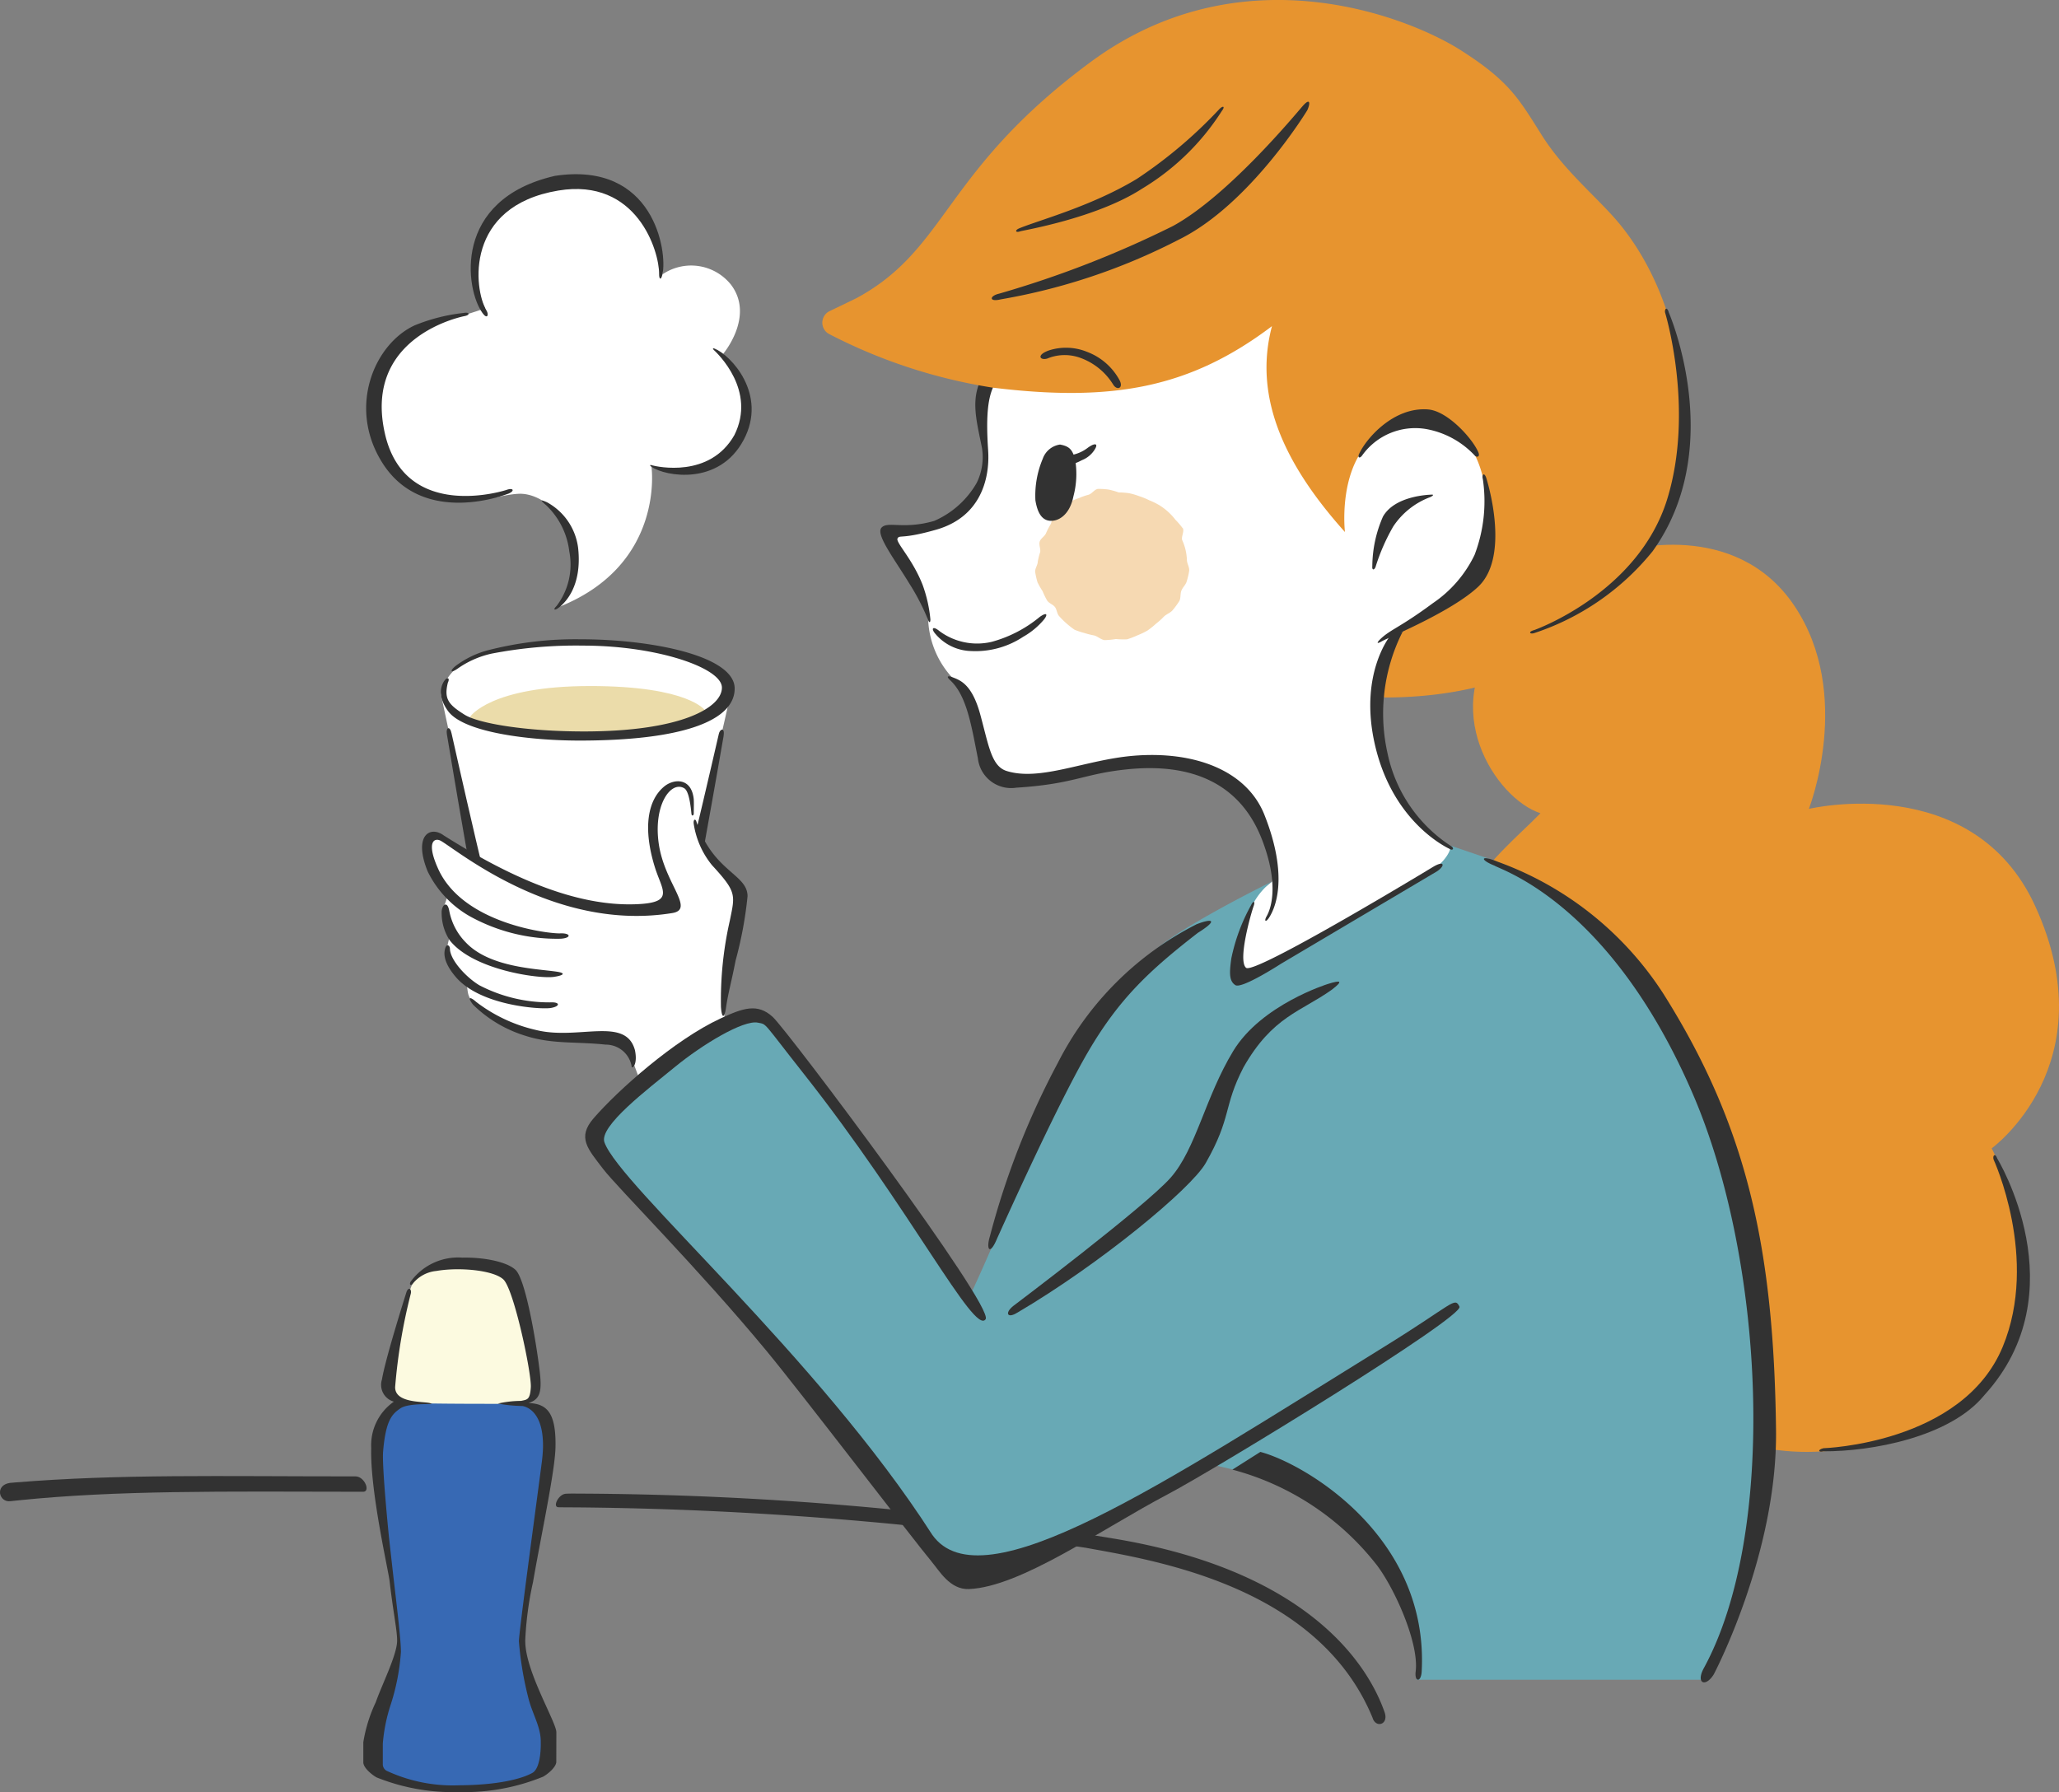 <svg xmlns="http://www.w3.org/2000/svg" width="168.219" height="146.438" viewBox="0 0 168.219 146.438">
  <rect x="0" y="0" width="168.219" height="146.438" fill="#808080" stroke="none"/>
  <g id="style_dinner_img_01" transform="translate(-0.001 0)">
    <path id="パス_1" data-name="パス 1" d="M53.227,38.144s1.123,7.925-7.461,11.408c.563-.6,1.622-4.079,1.072-5.407-1.264-3.042-3.252-3.848-4.443-3.8s-2.886.6-4.214.551-6.734-.368-7.466-5.636,1.2-7.925,4.123-8.657,4.809-1.415,4.809-1.415a6.943,6.943,0,0,1,.093-6.83c2.107-3.481,8.208-5.02,10.9-2.7s3.714,4.268,3.483,6.76a4.167,4.167,0,0,1,5.6.843c1.959,2.589-.64,5.65-.64,5.65s3.331,3.878,1.682,6.306-2.175,3.665-4.855,3.3l-2.681-.367Z" fill="#fff"/>
    <path id="パス_2" data-name="パス 2" d="M122.775,51.695c.305-.344,9.838-6.668,9.838-6.668s9.127-2.761,13.987,4.47,1.185,16.594,1.185,16.594,13.394-3.2,18.491,7.942c5.915,12.932-3.556,19.795-3.556,19.795s10.422,19.439-9.957,24.18c-14.494,3.372-22.758-7.586-19.321-18.254-6.4,0-12.612-2.134-15.291-11.379-2.823-13.75,4.03-18.135,7.705-21.928-3.688-1.2-8.494-8.653-3.082-14.752Z" fill="#e7942f"/>
    <path id="パス_3" data-name="パス 3" d="M90.866,125.69a275.5,275.5,0,0,0-43.387-3.652c-.413,0-.959-.013-1.264.013-.6.052-1.09,1.088-.59,1.1s1.422.009,1.77.014a297.584,297.584,0,0,1,41.266,3.291c5.611,1.019,19.028,3.1,23.479,13.9.263.873,1.341.561.979-.464-.845-2.393-4.685-11.329-22.252-14.2Z" fill="#323232"/>
    <path id="パス_4" data-name="パス 4" d="M59.72,56.592c.123-3.86-11.663-4.352-17.575-3.778s-6.111,3.959-6.111,3.959,4.181,19.693,4.92,22.157,3.121,2.464,6.406,2.464A26.833,26.833,0,0,0,54.341,80.2L59.72,56.592Z" fill="#fff"/>
    <path id="パス_5" data-name="パス 5" d="M48.2,56.053c8.146,0,9.42,2.012,9.42,2.012s-2.16,1.794-9.252,1.812c-3.471.008-6.842-.039-8.28-.472-1.671-.472-1.671-.851-1.671-.851s1.637-2.5,9.783-2.5Z" fill="#ebdcaa"/>
    <path id="パス_6" data-name="パス 6" d="M58.727,59.973s-3.873,16.89-4.58,18.492c-.676,1.529-2.886,2.154-6.381,2.154s-5.7-.624-6.381-2.154c-.707-1.6-4.485-18.513-4.485-18.513-.137-.694-.494-.53-.386.051,0,0,2.8,16.939,3.6,19.711.376,1.3,2.074,2.45,7.651,2.45s7.276-1.149,7.651-2.45c.8-2.772,3.7-19.561,3.7-19.561.126-.764-.3-.611-.391-.179Z" fill="#323232"/>
    <path id="パス_7" data-name="パス 7" d="M47.385,52.233a28.632,28.632,0,0,0-7.444.878,7.589,7.589,0,0,0-2.725,1.309c-.472.378-.442.655.238.165a7.669,7.669,0,0,1,2.712-1.18,36.427,36.427,0,0,1,7.493-.654c5.994,0,11.322,1.812,11.322,3.433s-3.293,3.58-11.271,3.58c-4.738,0-8.608-.651-9.75-1.367-1.314-.823-1.7-1.282-1.368-2.621.193-.4-.057-.463-.26-.191-.173.232-.731,1.111.264,2.5,1.272,1.776,6.707,2.425,10.759,2.425,8.341,0,12.669-1.6,12.669-4.253s-6.716-4.025-12.639-4.025Z" fill="#323232"/>
    <path id="パス_8" data-name="パス 8" d="M103.938,72.02a7.779,7.779,0,0,0-.967-5.046c-1.478-2.47-3.059-5-8.87-4.872s-7.862,1.87-11.746,1.417c-.862-.1-1.99-1.54-2.667-3.942s-1.109-3.542-1.94-4.265a7.439,7.439,0,0,1-1.914-4.647c-.259-2.3-2.121-4.576-2.675-5.747s-1.047-1.169.37-1.447,3.326-.154,5.544-2.249c.9-1.13,1.774-2.176,1.437-5.256-.412-3.766.739-5.5.821-5.667s27.143-7.309,27.143-7.309l11.8,9.627c.474,0,3.409,5.762,2.559,9.384a13.073,13.073,0,0,1-4.97,7.487,20.912,20.912,0,0,1-4.243,2.412,13.291,13.291,0,0,0-1.062,6.815c.517,3.511,1.136,8.338,6.154,10.518V80.528H97.8l4.568-7.277,1.574-1.23" fill="#fff"/>
    <path id="パス_9" data-name="パス 9" d="M59.285,80.465s.742-5.531.923-6.763a2.149,2.149,0,0,0-.923-2.5,7.45,7.45,0,0,1-2.715-4.558c-.209-2.092-.38-2.621-1.191-2.587-1.127.048-2.217,1.4-2.053,3.326A24.814,24.814,0,0,0,54.8,73.417c.41.778-1.4,1.517-5.5.737a24.429,24.429,0,0,1-7.966-2.792c-1.724-.944-3.932-2.176-4.394-2.423a11.825,11.825,0,0,0-1.571-.893c-.293-.046-.986.4-.447,2a9.49,9.49,0,0,0,1.509,2.926c.277.324-.185.878-.216,1.447a5.691,5.691,0,0,0,.462,1.956c.139.262-.277.955-.092,1.524A13.344,13.344,0,0,0,38,80.334c.342.444.018.791.6,1.54a10.217,10.217,0,0,0,7.268,2.972c4.127.123,5.053-.226,5.369.63.072.2,1.846,4.945,1.846,4.945l7.12-4.549s-1.45-.923-.923-5.406" fill="#fff"/>
    <path id="パス_10" data-name="パス 10" d="M103.938,72.02s-6.606,3.236-9.273,5.359-7.952,9.428-10.1,15.582-5.119,12.489-5.119,12.489-7.885-10.333-9.179-12.181-6.467-9.362-7.453-9.917-3.942-.062-7.946,3.08-7.18,5.4-5.825,7.679S63.611,109.53,68.292,116s7.391,10.7,9.794,11.94,20.412-8.471,20.867-8.306,4.325.986,6.542,1.478,7.391,3.757,9.178,9.362,1.047,6.773,1.047,6.773h23.529a48.115,48.115,0,0,0,5.032-18.915c.4-10.389-1.521-22.467-5.914-31.121s-10.538-14.882-16.685-17.038L118.527,69.1s.088,1.286-2.9,2.918c0,0-10.348,6.067-11.857,6.745s-2.618,1.509-2.618.339a21.981,21.981,0,0,1,.955-4.65,5.476,5.476,0,0,1,1.83-2.432Z" fill="#68a9b5"/>
    <path id="パス_11" data-name="パス 11" d="M82.8,28.408A5.333,5.333,0,0,0,80.3,30.72c-1.05,1.813-.538,3.55-.072,5.88a4.756,4.756,0,0,1-.431,2.853,7.4,7.4,0,0,1-3.469,3.108c-2.5.725-3.777,0-4.3.543s1.032,2.541,2.275,4.591a18.267,18.267,0,0,1,1.528,2.968c.075.211.183.254.183-.055a11.356,11.356,0,0,0-.628-2.8c-.834-2.155-2.232-3.495-2.056-3.815s.3.1,3.139-.709c4.753-1.347,4.272-6.116,4.263-6.475V36.8c-.356-5.226.525-6.053,2.619-7.162.351-.186-.221-1.527-.557-1.234Z" fill="#323232"/>
    <path id="パス_12" data-name="パス 12" d="M103.92,26.65C102.365,32.5,105,38.025,109.882,43.47c0,0-1.14-9.672,7.2-8.966,3.352.468,5.056,4.658,4.252,10.767-.5,3.819-4.269,4.014-6.735,6.334a7.271,7.271,0,0,0-1.525,5.385C139.231,57,142.2,30.469,132.38,18.37c-1.713-2.112-4.5-4.293-6.4-7.3s-2.65-4.47-6.868-7.112c-4.657-2.837-17.955-7.8-30.019,1.118s-11.634,15.227-19.1,19.275c-.53.262-1.417.687-2.209,1.066a1.051,1.051,0,0,0-.073,1.86,43.607,43.607,0,0,0,13.379,4.394c9.8,1.2,16.14.036,22.834-5.025Z" fill="#e7942f"/>
    <g id="グループ_1" data-name="グループ 1">
      <path id="パス_13" data-name="パス 13" d="M96.626,43.158a6.425,6.425,0,0,0-.594-.693,4.948,4.948,0,0,0-1.326-1.195,6.085,6.085,0,0,0-.8-.39,5.959,5.959,0,0,0-.815-.334,5.836,5.836,0,0,0-.845-.248,6.112,6.112,0,0,0-.848-.063A6.226,6.226,0,0,0,90.571,40a6.038,6.038,0,0,0-.868-.053c-.279.035-.5.4-.769.477a5.2,5.2,0,0,0-.778.272,5.136,5.136,0,0,0-.772.327c-.231.156-.347.436-.551.618s-.562.213-.74.421-.13.58-.277.811a5.455,5.455,0,0,0-.363.71c-.114.25-.434.411-.512.675s.085.569.044.843a5.827,5.827,0,0,0-.2.794c0,.273-.247.574-.21.85a6.487,6.487,0,0,0,.189.83,6.461,6.461,0,0,0,.419.735,6.407,6.407,0,0,0,.359.741c.139.235.474.326.643.541s.167.572.361.764a6.647,6.647,0,0,0,.59.585,6.789,6.789,0,0,0,.661.516,6.857,6.857,0,0,0,.8.264,6.577,6.577,0,0,0,.8.2c.291.079.556.345.85.381a6.469,6.469,0,0,0,.918-.089,6.569,6.569,0,0,0,.918.023,6.667,6.667,0,0,0,.857-.33,5.984,5.984,0,0,0,.812-.389,6.362,6.362,0,0,0,.7-.562,5.668,5.668,0,0,0,.649-.585c.214-.2.538-.3.723-.537a6.584,6.584,0,0,0,.517-.707c.146-.253.072-.6.181-.872s.364-.481.435-.762a6.065,6.065,0,0,0,.2-.854c.03-.289-.172-.577-.186-.868a4.226,4.226,0,0,0-.383-1.634c-.1-.268.192-.729.046-.987Z" fill="#f6d9b2"/>
    </g>
    <path id="パス_14" data-name="パス 14" d="M29.043,120.63c-11.229,0-19.231-.2-27.775.493l-.461.04c-1.265.193-.882,1.624.054,1.492.251-.026.5-.054.752-.079,8-.811,16.367-.712,28.013-.69.686.059.186-1.256-.583-1.256Z" fill="#323232"/>
    <path id="パス_15" data-name="パス 15" d="M45.6,49.687c.585-.423,1.972-1.8,1.634-4.914a4.95,4.95,0,0,0-2.548-3.737c-.612-.266-.514-.143-.069.241a6.2,6.2,0,0,1,1.893,3.763,5.593,5.593,0,0,1-1.035,4.47C45.143,49.837,45.32,49.886,45.6,49.687Z" fill="#323232"/>
    <path id="パス_16" data-name="パス 16" d="M41.481,40.351s-6.892,2.77-10.241-2.534c-2.86-4.53-.668-9.693,2.624-11.226a14.718,14.718,0,0,1,4.019-1.021c.488-.093.543.166.087.253,0,0-8.351,1.556-6.522,9.606,1.663,7.318,9.935,4.6,9.935,4.6.575-.211.713.1.1.327Z" fill="#323232"/>
    <path id="パス_17" data-name="パス 17" d="M60.752,35.954c2-3.75-1.073-6.952-2.366-7.471-.153-.061-.176.01-.07.109.31.289,3.508,3.318,1.682,6.959-2.01,3.543-6.31,2.579-6.72,2.469-.209-.079-.2.023-.051.123,1.149.788,5.522,1.561,7.525-2.19Z" fill="#323232"/>
    <path id="パス_18" data-name="パス 18" d="M39.428,25.587c-1.4-1.891-2.517-9.283,5.911-11.218,8.116-1.225,9.2,6.23,8.784,8.045-.122.531-.279.407-.274-.025.021-1.852-1.807-7.888-8.232-6.82-7.658,1.273-6.926,8.049-5.873,9.8.222.358.065.75-.317.219Z" fill="#323232"/>
    <path id="パス_19" data-name="パス 19" d="M116.7,33.456c-2.848-.245-5.12,2.412-5.668,3.65-.132.275.051.407.277.078a5.328,5.328,0,0,1,5.176-2.134,7.164,7.164,0,0,1,4.011,2.179c.159.16.452.112.282-.284-.509-1.167-2.527-3.355-4.077-3.488Z" fill="#323232"/>
    <path id="パス_20" data-name="パス 20" d="M116.959,40.414c-.2.011-3,.081-3.973,1.8a10.252,10.252,0,0,0-.868,4.036c-.04.418.217.312.292-.015a16.258,16.258,0,0,1,1.419-3.22,6.244,6.244,0,0,1,3.028-2.4c.153-.07.357-.215.1-.2Z" fill="#323232"/>
    <path id="パス_21" data-name="パス 21" d="M121.434,39.073s2.031,6.31-.659,8.86c-2.153,2.042-7.414,4.194-7.86,4.453-.423.246-.482.165-.13-.176.8-.772,1.606-.945,4.279-2.926a9.964,9.964,0,0,0,3.407-3.944,12.277,12.277,0,0,0,.676-6.2c-.1-.393.126-.572.288-.068Z" fill="#323232"/>
    <path id="パス_22" data-name="パス 22" d="M114.6,51.606a14.817,14.817,0,0,0-1.238,9.942,11.93,11.93,0,0,0,5.259,7.627c.23.234-.032.312-.185.188-.191-.1-4.807-2.211-6.182-8.871C111.1,54.9,113.618,51.9,113.618,51.9l.98-.294Z" fill="#323232"/>
    <path id="パス_23" data-name="パス 23" d="M77.748,55.311c.661.25,1.648.529,2.34,3.066s.908,4.229,2.157,4.618c2.772.862,6.437-.914,10.338-1.242,5-.421,9.28,1.191,10.724,4.833,1.783,4.5,1.145,7.191.384,8.38-.279.436-.436.305-.208-.1.458-.809.842-2.6-.086-5.447-.749-2.3-2.845-7.426-11.307-6.56-3.614.37-4.3,1.2-9.062,1.5a2.732,2.732,0,0,1-3.134-2.4c-.519-2.58-.886-5.108-2.269-6.385-.332-.307-.177-.375.123-.262Z" fill="#323232"/>
    <path id="パス_24" data-name="パス 24" d="M76.492,51.872a3.946,3.946,0,0,0,2.858,1.323A7.059,7.059,0,0,0,83.6,52.026a6.126,6.126,0,0,0,1.666-1.374c.313-.368.356-.709-.307-.256a10.437,10.437,0,0,1-3.937,2.046,5.169,5.169,0,0,1-4.258-.87c-.582-.487-.749-.2-.268.3Z" fill="#323232"/>
    <path id="パス_25" data-name="パス 25" d="M86.625,36.32a1.754,1.754,0,0,0-1.432,1.165,7.732,7.732,0,0,0-.6,3.4c.136.816.423,1.576,1.143,1.661s1.657-.458,1.962-1.989a7.148,7.148,0,0,0,.127-3.1c-.214-.62-.369-.985-1.2-1.129Z" fill="#323232"/>
    <path id="パス_26" data-name="パス 26" d="M87.347,37.21a3.118,3.118,0,0,0,1.493-.6c.549-.414.921-.424.622.081a2.16,2.16,0,0,1-1.073.909,4.767,4.767,0,0,1-1.074.42Z" fill="#323232"/>
    <path id="パス_27" data-name="パス 27" d="M90.928,31.393A5.227,5.227,0,0,0,88.151,29.2a3.721,3.721,0,0,0-2.6.1c-.588.165-.91-.3.168-.676a4.562,4.562,0,0,1,3.105.129,5.034,5.034,0,0,1,2.641,2.306c.36.69-.241.874-.537.329Z" fill="#323232"/>
    <path id="パス_28" data-name="パス 28" d="M56.9,67.141c-.09-.285-.265-.189-.224.16a7,7,0,0,0,1.494,3.388c2.038,2.212,1.889,2.412,1.453,4.548a29.348,29.348,0,0,0-.721,7.018c.063,1.008.29.959.413.088.17-1.2.424-2.011.784-3.861a32,32,0,0,0,.976-5.251c0-1.826-2.824-1.994-4.176-6.091Z" fill="#323232"/>
    <path id="パス_29" data-name="パス 29" d="M44.99,81.9A12.37,12.37,0,0,1,39.159,80.5c-1.075-.648-2.386-2.063-2.4-2.987-.005-.256-.245-.423-.365-.087-.127.357-.251,1.113.837,2.392,2.02,2.375,6.944,2.665,7.742,2.544S45.789,81.863,44.99,81.9Z" fill="#323232"/>
    <path id="パス_30" data-name="パス 30" d="M45.467,79.389c-1.648-.239-5.425-.338-7.375-2.35a5,5,0,0,1-1.378-2.577c-.172-.988-.657-.468-.63.117a4.074,4.074,0,0,0,.652,2.241c1.926,2.452,7.347,3.178,8.536,2.994.8-.123.986-.31.195-.425Z" fill="#323232"/>
    <path id="パス_31" data-name="パス 31" d="M51.878,85.816c-.749-2.812-4.648-.793-8.1-1.663a12.659,12.659,0,0,1-4.865-2.285c-.526-.471-.75-.411-.264.221a10.463,10.463,0,0,0,4.328,2.556c2.16.688,4.152.449,6.5.708A2.138,2.138,0,0,1,51.617,87.2c.138.08.471-.362.26-1.384Z" fill="#323232"/>
    <path id="パス_32" data-name="パス 32" d="M56.686,65.367c-.155-1.859-1.634-1.751-2.416-1.109-1.35,1.107-1.767,3.392-.76,6.621.581,1.862,1.651,2.869-1.493,3-5.037.212-10.493-2.289-15.766-5.623-1.116-.819-2.5,0-1.312,2.939a8.526,8.526,0,0,0,3.419,3.656A14.724,14.724,0,0,0,45.811,76.7c.9-.06.841-.476-.06-.438-.852.036-7.835-.744-9.919-5.2-1.066-2.309-.327-2.658.2-2.351,1.434.831,9.385,7.441,18.89,5.892,1.877-.306-.6-2.374-1.09-5.594s.979-5.255,2.075-4.6c.275.164.47.863.583,2.069.022.255.195.147.19,0,.005-.481.017-.909,0-1.11Z" fill="#323232"/>
    <path id="パス_33" data-name="パス 33" d="M76.119,127.6c-1.351-1.6-10.6-13.724-13.531-17.268-5.6-6.77-12.154-13.3-13.325-14.838-1.228-1.613-2.136-2.542-.768-4.12,2-2.31,6.613-6.417,10.371-8.158,1.838-.852,3.031-1.278,4.28-.112s18.1,23.615,17.38,24.685c-.915,1.364-6.169-9.058-14.87-20.071-3.417-4.325-2.964-4-3.741-4.161-1.182-.239-4.538,1.789-6.763,3.612s-6.234,4.848-5.769,6.164c1.236,3.5,17.461,17.533,26.782,32.068,4.066,5.751,18.849-4.187,36.916-15.356,5.727-3.54,5.749-4.106,6.159-3.285S99.422,119.978,95.391,122.1c-5.439,2.864-11.98,7.559-16.229,7.737-1.55.065-2.43-1.511-3.045-2.236Z" fill="#323232"/>
    <path id="パス_34" data-name="パス 34" d="M83.117,107.252c6.757-3.971,14.194-10.12,15.39-12.222,2.155-3.786,1.41-4.578,3.086-7.821,2.372-4.179,4.721-4.554,7.228-6.352.889-.685.813-.824-.352-.454,0,0-5.416,1.68-7.716,5.475s-3.031,7.975-5.1,10.333-12.876,10.5-12.876,10.5c-.718.58-.463,1.051.34.537Z" fill="#323232"/>
    <path id="パス_35" data-name="パス 35" d="M97.73,75.534a25.783,25.783,0,0,0-11.3,11.3,64.91,64.91,0,0,0-5.555,14.181c-.322,1.045-.02,1.649.6.151.081-.163,4.707-10.553,7.383-15.158,2.58-4.439,5.1-6.756,9.009-9.79,1.66-1.034,1.244-1.23-.143-.685Z" fill="#323232"/>
    <path id="パス_36" data-name="パス 36" d="M122.105,70.731c.607.377,9.5,3.133,16.193,18.641,5.882,13.625,6.944,35.893.89,46.952-.641,1.2.132,1.58.821.493,0,0,5.21-9.851,5.092-19.957-.175-14.973-2.412-24.893-9.2-35.66a27.032,27.032,0,0,0-13.564-10.8c-1.334-.564-1.511-.179-.229.331Z" fill="#323232"/>
    <path id="パス_37" data-name="パス 37" d="M102.971,118.63c3.545.932,13.783,6.851,13.181,17.941-.05.913-.6.889-.491-.005.283-2.306-1.686-6.692-3.132-8.632a22.151,22.151,0,0,0-11.841-7.856l2.283-1.447Z" fill="#323232"/>
    <path id="パス_38" data-name="パス 38" d="M102.218,73.947c.181-.38.35-.316.207.08-.216.6-1.319,4.449-.621,5.048s15.309-8.263,15.309-8.263c.889-.524.98-.089.3.375l-12.769,7.567s-3.193,2.072-3.715,1.737-.493-1.023-.328-2.19a15.258,15.258,0,0,1,1.619-4.354Z" fill="#323232"/>
    <path id="パス_39" data-name="パス 39" d="M136.341,25.534s4.795,11.01-1.327,19.513a20.821,20.821,0,0,1-9.676,6.684c-.354.108-.517-.114.011-.251,0,0,8.5-3.008,10.868-10.717,2.245-7.322-.184-15.239-.184-15.239-.042-.311.17-.489.308.011Z" fill="#323232"/>
    <path id="パス_40" data-name="パス 40" d="M106.8,9.017s-4.671,7.7-10.484,10.558a50.121,50.121,0,0,1-14.56,4.886c-.967.236-.925-.28-.147-.462a84.04,84.04,0,0,0,14.218-5.531c4.5-2.454,9.988-9.1,10.6-9.8s.649-.252.374.352Z" fill="#323232"/>
    <path id="パス_41" data-name="パス 41" d="M99.644,8.89a37.79,37.79,0,0,1-6.757,5.723c-3.7,2.239-8.016,3.381-9.608,4.04-.4.165-.312.387.072.248.217-.078,6.234-1.07,9.955-3.484a19.831,19.831,0,0,0,6.52-6.354c.278-.365.113-.453-.182-.173Z" fill="#323232"/>
    <path id="パス_42" data-name="パス 42" d="M44.388,142.182c.028-.755-1.869-7.046-1.864-8.242,0-.444,1.872-9.144,1.864-16.378a2.92,2.92,0,0,0-1.794-3.02l.129-1.658H32.858l-.4,1.908c-.741.5-1.281,1.061-1.5,3.693-.209,2.472,1.631,15,1.634,15.891.005,1.2-1.685,7.244-1.659,7.99v1.662c0,.313.619,1.849,6.448,1.95s7.006-1.526,7.006-2.142v-1.654Z" fill="#3769b4"/>
    <path id="パス_43" data-name="パス 43" d="M33.664,114.614c-.909-.108-1.649-.433-1.641-1.387.016-1.889,1.164-7.662,1.808-8.575a2.152,2.152,0,0,1,1.732-1.113,10.7,10.7,0,0,1,1.791-.141c1.347,0,3.167.232,3.865.887.931.873,2.384,7.774,2.309,8.98-.063,1.015,0,1.26-1.673,1.434,0,0-7.281.023-8.191-.084Z" fill="#fcfae0"/>
    <path id="パス_44" data-name="パス 44" d="M42.91,134.1a27.2,27.2,0,0,1,.638-4.831c.64-3.707,1.791-9.026,1.836-11,.066-2.924-.75-3.571-2.2-3.633.946-.305,1.116-.918.9-2.68-.325-2.654-1.172-7.456-1.965-8.2-.714-.669-2.594-1.036-4.345-1a4.791,4.791,0,0,0-4.236,1.984c-.116.231.036.376.236.085a2.806,2.806,0,0,1,1.875-.979c1.868-.326,4.666-.068,5.476.692.873.818,2.313,7.688,2.243,8.813-.065,1.044-.3,1-.8,1.11a8.816,8.816,0,0,0-1.891.218,11.874,11.874,0,0,0,2.016.2c.9.184,2,1.255,1.578,4.548-.408,3.172-1.875,13.911-1.875,14.683a27.229,27.229,0,0,0,.808,4.765c.348,1.276,1,2.271.977,3.491,0,0,.073,2.15-.733,2.517-.819.441-2.667.965-5.933.986a12.791,12.791,0,0,1-5.945-1.193.615.615,0,0,1-.294-.547v-1.662a13.606,13.606,0,0,1,.65-3.2,17.961,17.961,0,0,0,.83-4.291c0-.909-.271-3.2-.581-5.863-.111-.954-.288-2.548-.4-3.556,0-.008-.579-5.721-.476-6.948.212-2.539.719-3.067,1.412-3.536.633-.447,2.6-.312,2.548-.372-.226-.263-2.989.092-2.976-1.366a45.639,45.639,0,0,1,1.276-7.622c.1-.385-.182-.616-.352-.139-.867,2.758-1.791,5.882-2,7.134a1.426,1.426,0,0,0,.973,1.816,4.339,4.339,0,0,0-1.851,3.778c-.1,3.514,1.384,9.913,1.5,10.875.308,2.642.613,3.989.617,4.866.005,1.15-1.239,3.592-1.742,5.032a12.1,12.1,0,0,0-1.02,3.274V144c0,.445.725,1.031,1.087,1.226a16.749,16.749,0,0,0,6.617,1.2v.008c.047,0,.088,0,.135,0s.087,0,.135,0v-.008a17,17,0,0,0,6.705-1.255c.362-.194,1.087-.781,1.087-1.226l.005-2.391c.029-.8-2.538-4.973-2.54-7.455Z" fill="#323232"/>
    <path id="パス_45" data-name="パス 45" d="M163.169,94.648s6.68,10.883-1.056,19.354c-2.8,3.432-9.26,4.606-13.155,4.578-.355.108-.518-.114.011-.251,0,0,11.366-.348,14.654-8.289,2.986-7.213-.747-15.3-.747-15.3-.1-.324.13-.565.293-.1Z" fill="#323232"/>
  </g>
</svg>
